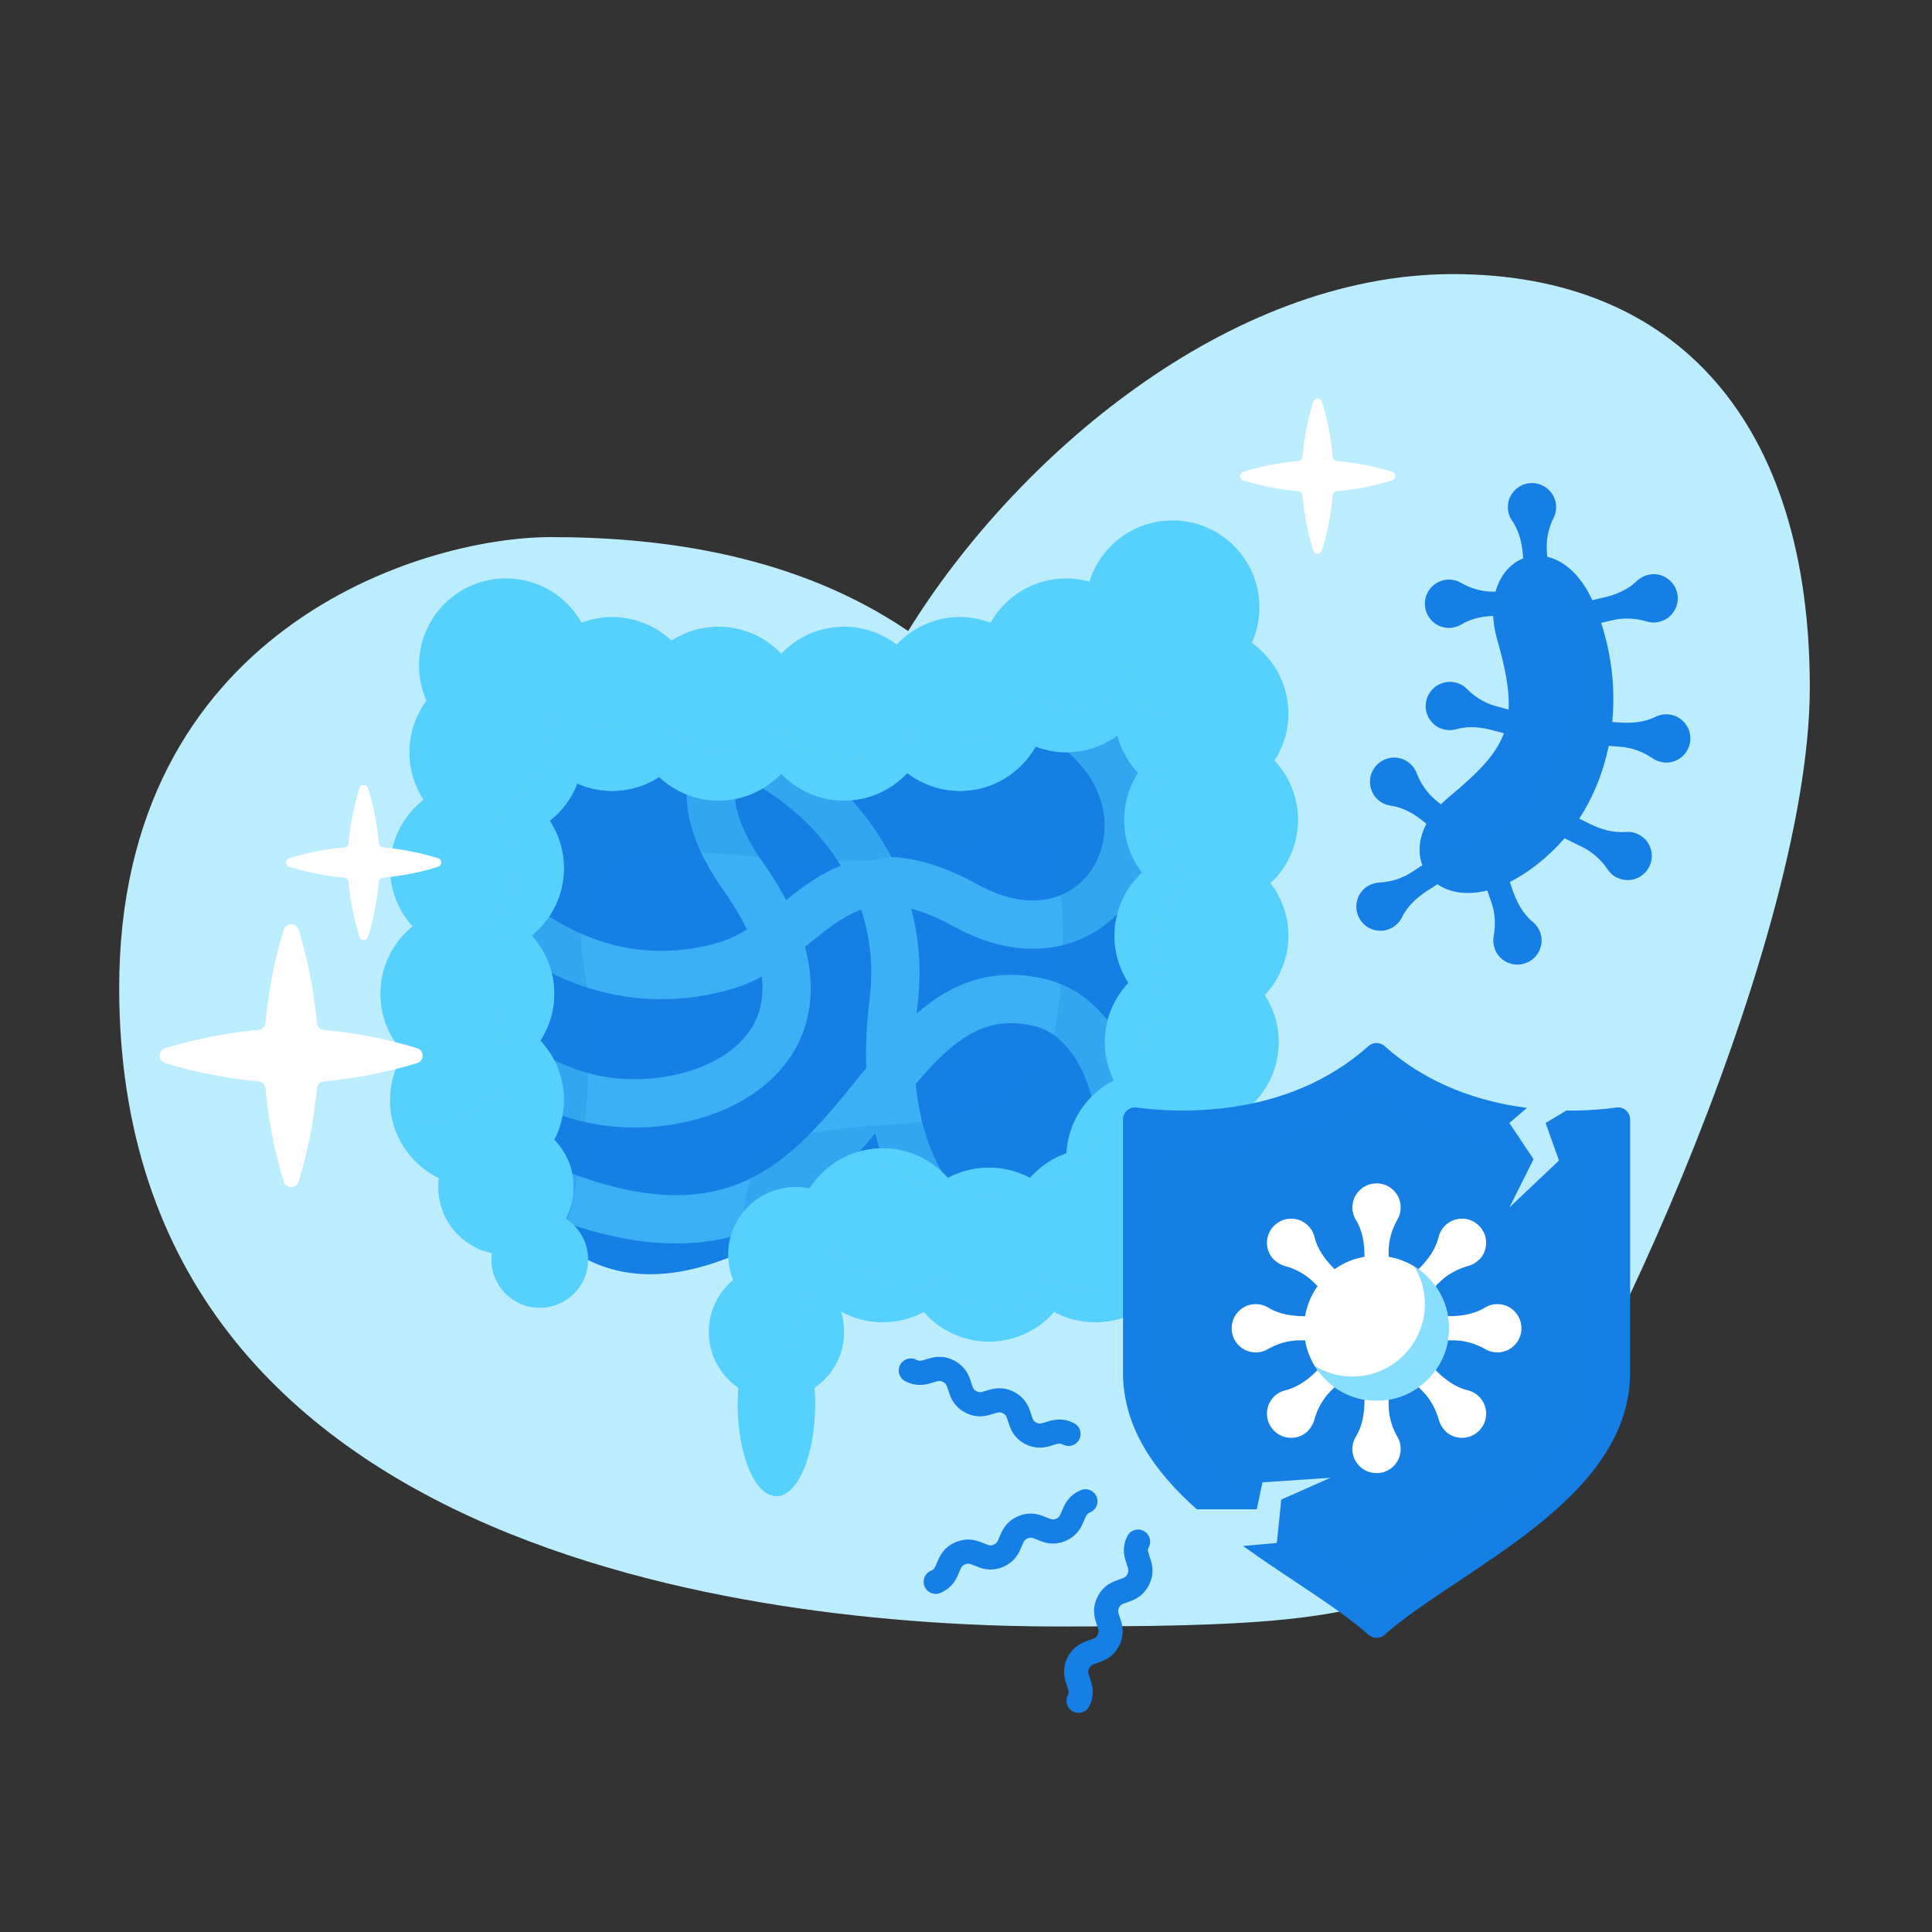 <svg viewBox="0 0 160 160" xmlns:xlink="http://www.w3.org/1999/xlink" xmlns="http://www.w3.org/2000/svg">
  <rect x="0" y="0" width="160" height="160" fill="#333333" stroke="none"/>
  <defs>
    <style>
      .cls-1 {
        clip-path: url(#clippath);
      }

      .cls-2 {
        fill: #fff;
      }

      .cls-3 {
        fill: #bcedfe;
      }

      .cls-4, .cls-5 {
        fill: #157fe5;
      }

      .cls-6, .cls-7 {
        fill: #56d0fd;
      }

      .cls-8 {
        opacity: .6;
        stroke: #56d0fd;
        stroke-miterlimit: 10;
        stroke-width: 4px;
      }

      .cls-8, .cls-5, .cls-7 {
        mix-blend-mode: multiply;
      }

      .cls-8, .cls-9 {
        fill: none;
      }

      .cls-5 {
        opacity: .2;
      }

      .cls-9 {
        stroke: #157fe5;
        stroke-linecap: round;
        stroke-linejoin: round;
        stroke-width: 2px;
      }

      .cls-7 {
        opacity: .7;
      }

      .cls-10 {
        isolation: isolate;
      }
    </style>
    <clipPath id="clippath">
      <path d="M105.22,73.14c1.4-1.31,2.28-3.17,2.28-5.24,0-1.9-.74-3.63-1.95-4.91,.72-1.12,1.15-2.45,1.15-3.89,0-2.42-1.2-4.56-3.03-5.86,.4-.9,.63-1.89,.63-2.94,0-3.98-3.22-7.2-7.2-7.2-3.23,0-5.97,2.13-6.88,5.07-.61-.17-1.26-.27-1.92-.27-2.69,0-5.03,1.48-6.27,3.67-.79-.3-1.64-.47-2.53-.47-2.07,0-3.93,.88-5.24,2.28-1.21-.92-2.72-1.48-4.36-1.48-2.05,0-3.89,.86-5.2,2.23-1.31-1.37-3.15-2.23-5.2-2.23-1.43,0-2.77,.42-3.89,1.15-1.29-1.2-3.01-1.95-4.91-1.95-.89,0-1.74,.17-2.53,.47-1.24-2.19-3.58-3.67-6.27-3.67-3.98,0-7.2,3.22-7.2,7.2,0,1.04,.22,2.03,.62,2.92-.89,1.2-1.42,2.68-1.42,4.28,0,1.45,.43,2.8,1.17,3.93-1.68,1.32-2.77,3.36-2.77,5.67,0,1.85,.71,3.54,1.86,4.82-1.62,1.32-2.66,3.33-2.66,5.58,0,1.9,.74,3.63,1.95,4.91-.72,1.12-1.15,2.45-1.15,3.89,0,2.85,1.66,5.3,4.05,6.47-.03,.24-.05,.48-.05,.73,0,2.7,1.91,4.95,4.45,5.48-.02,.17-.05,.34-.05,.52,0,2.21,1.79,4,4,4s4-1.79,4-4c0-1.42-.74-2.66-1.86-3.37,.42-.78,.66-1.68,.66-2.63,0-1.52-.61-2.9-1.6-3.91,.51-.99,.8-2.1,.8-3.29,0-1.9-.74-3.63-1.95-4.91,.72-1.12,1.15-2.45,1.15-3.89,0-1.85-.71-3.54-1.86-4.82,1.62-1.32,2.66-3.33,2.66-5.58,0-1.45-.43-2.8-1.17-3.93,1.02-.79,1.81-1.85,2.28-3.08,.88,.39,1.86,.61,2.89,.61,1.43,0,2.77-.42,3.89-1.15,1.29,1.2,3.01,1.95,4.91,1.95,2.05,0,3.89-.86,5.2-2.23,1.31,1.37,3.15,2.23,5.2,2.23s3.93-.88,5.24-2.28c1.21,.92,2.72,1.48,4.36,1.48,2.69,0,5.03-1.48,6.27-3.67,.79,.3,1.64,.47,2.53,.47,1.59,0,3.05-.52,4.24-1.39,.31,1.18,.9,2.24,1.71,3.1-.72,1.12-1.15,2.45-1.15,3.89,0,1.64,.55,3.15,1.48,4.36-1.4,1.31-2.28,3.17-2.28,5.24,0,1.43,.42,2.77,1.15,3.89-1.2,1.29-1.95,3.01-1.95,4.91,0,1.14,.27,2.22,.75,3.18-2.23,1.13-3.79,3.39-3.93,6.03-1.18,.41-2.21,1.12-3.02,2.04-1.01-.54-2.17-.85-3.4-.85s-2.38,.31-3.4,.85c-1.32-1.5-3.25-2.45-5.4-2.45-2.55,0-4.78,1.32-6.06,3.32-.37-.08-.75-.12-1.14-.12-3.09,0-5.6,2.51-5.6,5.6,0,.74,.15,1.45,.41,2.1-1.23,1.03-2.01,2.57-2.01,4.3,0,1.93,.97,3.63,2.45,4.63-.03,.44-.05,.9-.05,1.37,0,4.2,1.43,7.6,3.2,7.6s3.2-3.4,3.2-7.6c0-.47-.02-.92-.05-1.37,1.48-1.01,2.45-2.71,2.45-4.63,0-.59-.09-1.15-.26-1.69,1.03,.56,2.21,.89,3.46,.89s2.38-.31,3.4-.85c1.32,1.5,3.25,2.45,5.4,2.45s4.08-.95,5.4-2.45c1.01,.54,2.17,.85,3.4,.85,3.85,0,6.98-3.02,7.18-6.81,2.8-.98,4.82-3.65,4.82-6.79,0-1.14-.27-2.22-.75-3.18,2.34-1.19,3.95-3.61,3.95-6.42,0-1.43-.42-2.77-1.15-3.89,1.2-1.29,1.95-3.01,1.95-4.91,0-1.64-.55-3.15-1.48-4.36Z" class="cls-6"></path>
    </clipPath>
  </defs>
  <g class="cls-10">
    <g data-name="1. Apple Cider Vinegar (ACV) + Probiotics Gummies" id="_1._Apple_Cider_Vinegar_ACV_Probiotics_Gummies">
      <path d="M75.21,52.26c8.79-14.26,26.44-29.56,45.11-29.56s29.56,12.44,29.56,34.22-19.44,63-26.44,70c-7,7-14,7.78-35.78,7.78S9.87,130.04,9.87,81.81c0-29.56,24.89-37.33,35.78-37.33,9.33,0,20.35,1.52,29.56,7.78Z" class="cls-3"></path>
      <g>
        <g>
          <path d="M41.41,95.9c3.69,8,10.09,12.8,21.29,7.2,7.9-3.95,24,3.2,32-5.6s8-38.37,.8-44.39c-12,6.37-44,7.52-53.6,2.75-5.6,12.07-3.12,34.31-.49,40.03Z" class="cls-4"></path>
          <path d="M40,74c6,6,13,8,20,6s9.1-11,20-5,18.12-6.58,10-14-40.5-5.5-28.5,11.5c10.27,14.55-3.5,20.5-12.5,18.5-14.93-3.32-14.54-22.4-2.77-28.7s29.77,4.7,27.77,20.7,7.24,22.6,14.12,21.3,6.61-19.33-2.12-21.3c-15.5-3.5-14,29-44,14" class="cls-8"></path>
          <path d="M46.7,102.3c2.4-8,2.4-18.26,1.6-22.73s.8-9.27,4.8-9.27,16.8,1.6,20,.8,12-3.2,13.6-1.6,2.4,16.8-1.6,20.8-17.66,1.79-21.23,4.9-1.97,9.5-1.97,9.5c0,0,30.4,5.6,36-13.6s2.6-38.93-2.7-39.07-30.91,9.3-42.51,6.59c-11.59-2.72-13.99,2.88-14.79,15.68s8.8,28,8.8,28Z" class="cls-5"></path>
          <g>
            <path d="M105.22,73.14c1.4-1.31,2.28-3.17,2.28-5.24,0-1.9-.74-3.63-1.95-4.91,.72-1.12,1.15-2.45,1.15-3.89,0-2.42-1.2-4.56-3.03-5.86,.4-.9,.63-1.89,.63-2.94,0-3.98-3.22-7.2-7.2-7.2-3.23,0-5.97,2.13-6.88,5.07-.61-.17-1.26-.27-1.92-.27-2.69,0-5.03,1.48-6.27,3.67-.79-.3-1.64-.47-2.53-.47-2.07,0-3.93,.88-5.24,2.28-1.21-.92-2.72-1.48-4.36-1.48-2.05,0-3.89,.86-5.2,2.23-1.31-1.37-3.15-2.23-5.2-2.23-1.43,0-2.77,.42-3.89,1.15-1.29-1.2-3.01-1.95-4.91-1.95-.89,0-1.74,.17-2.53,.47-1.24-2.19-3.58-3.67-6.27-3.67-3.98,0-7.2,3.22-7.2,7.2,0,1.04,.22,2.03,.62,2.92-.89,1.2-1.42,2.68-1.42,4.28,0,1.45,.43,2.8,1.17,3.93-1.68,1.32-2.77,3.36-2.77,5.67,0,1.85,.71,3.54,1.86,4.82-1.62,1.32-2.66,3.33-2.66,5.58,0,1.9,.74,3.63,1.95,4.91-.72,1.12-1.15,2.45-1.15,3.89,0,2.85,1.66,5.3,4.05,6.47-.03,.24-.05,.48-.05,.73,0,2.7,1.91,4.95,4.45,5.48-.02,.17-.05,.34-.05,.52,0,2.21,1.79,4,4,4s4-1.79,4-4c0-1.42-.74-2.66-1.86-3.37,.42-.78,.66-1.68,.66-2.63,0-1.52-.61-2.9-1.6-3.91,.51-.99,.8-2.1,.8-3.29,0-1.9-.74-3.63-1.95-4.91,.72-1.12,1.15-2.45,1.15-3.89,0-1.85-.71-3.54-1.86-4.82,1.62-1.32,2.66-3.33,2.66-5.58,0-1.45-.43-2.8-1.17-3.93,1.02-.79,1.81-1.85,2.28-3.08,.88,.39,1.86,.61,2.89,.61,1.43,0,2.77-.42,3.89-1.15,1.29,1.2,3.01,1.95,4.91,1.95,2.05,0,3.89-.86,5.2-2.23,1.31,1.37,3.15,2.23,5.2,2.23s3.93-.88,5.24-2.28c1.21,.92,2.72,1.48,4.36,1.48,2.69,0,5.03-1.48,6.27-3.67,.79,.3,1.64,.47,2.53,.47,1.59,0,3.05-.52,4.24-1.39,.31,1.18,.9,2.24,1.71,3.1-.72,1.12-1.15,2.45-1.15,3.89,0,1.64,.55,3.15,1.48,4.36-1.4,1.31-2.28,3.17-2.28,5.24,0,1.43,.42,2.77,1.15,3.89-1.2,1.29-1.95,3.01-1.95,4.91,0,1.14,.27,2.22,.75,3.18-2.23,1.13-3.79,3.39-3.93,6.03-1.18,.41-2.21,1.12-3.02,2.04-1.01-.54-2.17-.85-3.4-.85s-2.38,.31-3.4,.85c-1.32-1.5-3.25-2.45-5.4-2.45-2.55,0-4.78,1.32-6.06,3.32-.37-.08-.75-.12-1.14-.12-3.09,0-5.6,2.51-5.6,5.6,0,.74,.15,1.45,.41,2.1-1.23,1.03-2.01,2.57-2.01,4.3,0,1.93,.97,3.63,2.45,4.63-.03,.44-.05,.9-.05,1.37,0,4.2,1.43,7.6,3.2,7.6s3.2-3.4,3.2-7.6c0-.47-.02-.92-.05-1.37,1.48-1.01,2.45-2.71,2.45-4.63,0-.59-.09-1.15-.26-1.69,1.03,.56,2.21,.89,3.46,.89s2.38-.31,3.4-.85c1.32,1.5,3.25,2.45,5.4,2.45s4.08-.95,5.4-2.45c1.01,.54,2.17,.85,3.4,.85,3.85,0,6.98-3.02,7.18-6.81,2.8-.98,4.82-3.65,4.82-6.79,0-1.14-.27-2.22-.75-3.18,2.34-1.19,3.95-3.61,3.95-6.42,0-1.43-.42-2.77-1.15-3.89,1.2-1.29,1.95-3.01,1.95-4.91,0-1.64-.55-3.15-1.48-4.36Z" class="cls-6"></path>
            <g class="cls-1">
              <path d="M31.5,89.5c.8,4.8,8.8,4,11.2-.8-3.23-2.68,2.4-8.8-2.4-12,2.4-3.2,4-6.4,.8-9.6,3.2-1.6,5.6-4.8,4-8,1.6,.8,5.6,1.6,9.6,.8,2.4,2.4,6.4,4,9.6,0,2.4,3.2,8.8,4,10.4,.8,3.2,2.4,8.55,.77,10.28-3.22,2.65,1.63,6.55,2.42,8.54-2.38,1.57,2.4,1.19,4.37,3.59,6.59-2.4,3.63-1.6,8.59,1.6,11-4,2.42-4.05,7.21-2.03,10.81-3.95,4-2.77,5.2-1.97,8.4-4,2.4-4.71,2.74-5.96,5.77-2.49-1.14-3.64,2.23-6.84,1.43s-4.8,0-6.4-1.6-7.2-1.6-10.4-.8-6.4,4.43-6.4,7.02-7.2,9.05-12.8,9.42-18.4-14.83-14.4-23.63Z" class="cls-7"></path>
              <path d="M57.1,111.9c.8,3.2,9.6,4,9.6-4.8,.8,0,3.2-.28,2.8-4.14,4,5.08,6.8,4.14,8.4,2.54,1.6,3.2,8,4,8.8,0,3.2,3.2,10.4,.8,10.4-4.8,2.4,0,7.2-3.2,7.2-7.2,2.4,7.2-5.6,31.2-5.6,31.2l-40,4-1.6-16.8Z" class="cls-7"></path>
            </g>
          </g>
        </g>
        <g>
          <path d="M135,92.71v20.94c0,10.66-14.22,16.3-20.35,21.75-.37,.32-.93,.32-1.3,0-2.59-2.3-6.62-4.64-10.41-7.37l2.8-.25,.26-2.49,.11-1.1,4.08-1.81-5.64,.38-.27,1.29-.2,.94h-4.97c-3.48-3.1-6.11-6.76-6.11-11.34v-20.94c0-.61,.53-1.07,1.13-.99,3.18,.43,12.36,1.03,19.19-5.08,.39-.35,.97-.35,1.36,0,3.68,3.29,8.04,4.63,11.78,5.11l-1.46,1.25,2,3-2,4,4.11-3.89-.06-.16-1.05-2.95,1.72-1.03c1.76,.02,3.22-.12,4.15-.25,.6-.08,1.13,.38,1.13,.99Z" class="cls-4"></path>
          <path d="M131,95.96v17.69c0,5.71-6.61,10.1-12.44,13.98-1.61,1.07-3.16,2.1-4.56,3.15-1.4-1.05-2.95-2.08-4.56-3.15-1.14-.76-2.3-1.53-3.44-2.34l.11-1.1,4.08-1.81-5.64,.38-.27,1.29c-3.99-3-7.28-6.37-7.28-10.4v-17.69c.31,.01,.64,.01,.97,.01,4.5,0,10.63-.89,16.03-4.75,4.22,3.02,8.89,4.22,12.88,4.6l.12,.18-2,4,4.11-3.89-.06-.16c.33,.02,.66,.02,.98,.02s.66,0,.97-.01Z" class="cls-5"></path>
        </g>
        <g>
          <path d="M137.4,51.5c1.21-.28,1.91-1.61,1.35-2.81-.31-.67-1.01-1.13-1.76-1.14-.58,0-1.08,.22-1.44,.57-.75,.73-1.75,1.14-2.77,1.37l-1.91,.44,.45,1.95,2.29-.53c.92-.21,1.87-.15,2.77,.12,.32,.1,.67,.11,1.01,.03Z" class="cls-4"></path>
          <path d="M137.83,63.15c1.24,.1,2.31-.96,2.14-2.27-.09-.73-.62-1.38-1.33-1.62-.55-.18-1.1-.12-1.54,.1-.93,.47-2.02,.55-3.06,.47l-1.96-.16-.16,1.99,2.34,.19c.94,.08,1.83,.42,2.6,.95,.27,.19,.6,.31,.96,.34Z" class="cls-4"></path>
          <path d="M133.91,72.68c1.12,.55,2.5-.04,2.83-1.32,.18-.72-.07-1.52-.64-1.99-.45-.37-.97-.52-1.47-.47-1.04,.09-2.08-.23-3.01-.69l-1.76-.87-.89,1.79,2.11,1.04c.84,.42,1.54,1.06,2.07,1.85,.19,.28,.44,.51,.76,.67Z" class="cls-4"></path>
          <path d="M123.77,78.54c.41,1.18,1.81,1.73,2.94,1.05,.64-.38,1.02-1.13,.95-1.87-.05-.58-.33-1.05-.72-1.37-.81-.66-1.32-1.62-1.66-2.61l-.64-1.85-1.89,.65,.77,2.22c.31,.89,.35,1.84,.18,2.77-.06,.33-.04,.67,.08,1.01Z" class="cls-4"></path>
          <path d="M113.24,73.4c-1.05,.67-1.25,2.16-.33,3.1,.52,.53,1.34,.72,2.04,.48,.55-.19,.94-.57,1.16-1.02,.45-.94,1.27-1.66,2.15-2.23l1.65-1.06-1.08-1.68-1.97,1.27c-.79,.51-1.71,.78-2.65,.83-.33,.02-.66,.12-.96,.31Z" class="cls-4"></path>
          <path d="M116.72,63.19c-.96-.79-2.44-.53-3.05,.65-.34,.66-.27,1.49,.17,2.09,.35,.47,.83,.72,1.33,.79,1.04,.14,1.97,.69,2.78,1.36l1.52,1.24,1.27-1.55-1.82-1.49c-.73-.6-1.26-1.38-1.6-2.26-.12-.31-.32-.6-.59-.82Z" class="cls-4"></path>
          <path d="M120.6,56.54c-1.2-.33-2.45,.51-2.53,1.83-.05,.74,.36,1.48,1,1.84,.51,.28,1.05,.32,1.54,.18,1-.29,2.08-.17,3.09,.11l1.89,.52,.53-1.93-2.26-.62c-.91-.25-1.72-.75-2.38-1.42-.23-.24-.53-.42-.88-.51Z" class="cls-4"></path>
          <path d="M120,48c-1.25,0-2.23,1.14-1.95,2.43,.15,.73,.73,1.33,1.45,1.51,.57,.14,1.1,.03,1.53-.23,.89-.55,1.96-.71,3.01-.71h1.96v-2h-2.35c-.94,0-1.86-.27-2.67-.74-.29-.17-.62-.26-.98-.26Z" class="cls-4"></path>
          <path d="M128.87,41.88c-.08-1.24-1.28-2.15-2.55-1.8-.71,.2-1.28,.82-1.41,1.54-.1,.57,.03,1.1,.32,1.51,.6,.86,.83,1.92,.9,2.96l.12,1.96,2-.13-.15-2.34c-.06-.94,.15-1.87,.57-2.71,.15-.3,.22-.64,.2-.99Z" class="cls-4"></path>
          <path d="M120,66c-6,5,0,12,8,5,5.88-5.14,7-14,4-21s-10-4-8,3,.92,8.9-4,13Z" class="cls-4"></path>
          <path d="M128,71c-5.65,4.94-10.3,2.91-10.43-.48,1.91,.91,4.98,.5,8.43-2.52,5.84-5.1,6.98-13.87,4.06-20.84,.73,.64,1.4,1.58,1.94,2.84,3,7,1.88,15.86-4,21Z" class="cls-5"></path>
        </g>
        <g>
          <path d="M116,100c0-1.25-1.14-2.23-2.43-1.95-.73,.15-1.33,.73-1.51,1.45-.14,.57-.03,1.1,.23,1.53,.55,.89,.71,1.96,.71,3.01v1.96h2v-2.35c0-.94,.27-1.86,.74-2.67,.17-.29,.26-.62,.26-.98Z" class="cls-2"></path>
          <path d="M116,120c0,1.25-1.14,2.23-2.43,1.95-.73-.15-1.33-.73-1.51-1.45-.14-.57-.03-1.1,.23-1.53,.55-.89,.71-1.96,.71-3.01v-1.96h2v2.35c0,.94,.27,1.86,.74,2.67,.17,.29,.26,.62,.26,.98Z" class="cls-2"></path>
          <path d="M122.49,104.34c.88-.88,.77-2.38-.34-3.1-.62-.41-1.46-.42-2.09-.04-.5,.3-.8,.75-.92,1.24-.24,1.02-.89,1.89-1.63,2.63l-1.39,1.39,1.41,1.41,1.66-1.66c.67-.67,1.5-1.12,2.41-1.37,.32-.09,.62-.26,.88-.51Z" class="cls-2"></path>
          <path d="M108.34,118.49c-.88,.88-2.38,.77-3.1-.34-.41-.62-.42-1.46-.04-2.09,.3-.5,.75-.8,1.24-.92,1.02-.24,1.89-.89,2.63-1.63l1.39-1.39,1.41,1.41-1.66,1.66c-.67,.67-1.12,1.5-1.37,2.41-.09,.32-.26,.62-.51,.88Z" class="cls-2"></path>
          <path d="M124,112c1.25,0,2.23-1.14,1.95-2.43-.15-.73-.73-1.33-1.45-1.51-.57-.14-1.1-.03-1.53,.23-.89,.55-1.96,.71-3.01,.71h-1.96v2h2.35c.94,0,1.86,.27,2.67,.74,.29,.17,.62,.26,.98,.26Z" class="cls-2"></path>
          <path d="M104,112c-1.25,0-2.23-1.14-1.95-2.43,.15-.73,.73-1.33,1.45-1.51,.57-.14,1.1-.03,1.53,.23,.89,.55,1.96,.71,3.01,.71h1.96v2h-2.35c-.94,0-1.86,.27-2.67,.74-.29,.17-.62,.26-.98,.26Z" class="cls-2"></path>
          <path d="M119.66,118.49c.88,.88,2.38,.77,3.1-.34,.41-.62,.42-1.46,.04-2.09-.3-.5-.75-.8-1.24-.92-1.02-.24-1.89-.89-2.63-1.63l-1.39-1.39-1.41,1.41,1.66,1.66c.67,.67,1.12,1.5,1.37,2.41,.09,.32,.26,.62,.51,.88Z" class="cls-2"></path>
          <path d="M105.51,104.34c-.88-.88-.77-2.38,.34-3.1,.62-.41,1.46-.42,2.09-.04,.5,.3,.8,.75,.92,1.24,.24,1.02,.89,1.89,1.63,2.63l1.39,1.39-1.41,1.41-1.66-1.66c-.67-.67-1.5-1.12-2.41-1.37-.32-.09-.62-.26-.88-.51Z" class="cls-2"></path>
          <circle r="6" cy="110" cx="114" class="cls-2"></circle>
          <path d="M120,110c0,3.31-2.69,6-6,6-2.17,0-4.07-1.15-5.12-2.88,.91,.56,1.97,.88,3.12,.88,3.31,0,6-2.69,6-6,0-1.15-.32-2.21-.88-3.12,1.73,1.05,2.88,2.95,2.88,5.12Z" class="cls-7"></path>
        </g>
        <path d="M110.72,40.68c1.93-.16,3.56-.58,4.55-.89,.36-.11,.36-.61,0-.72-1-.31-2.63-.73-4.55-.89-.18-.02-.33-.16-.35-.35-.16-1.93-.58-3.56-.89-4.55-.11-.36-.61-.36-.72,0-.31,1-.73,2.63-.89,4.55-.02,.18-.16,.33-.35,.35-1.93,.16-3.56,.58-4.55,.89-.36,.11-.36,.61,0,.72,1,.31,2.63,.73,4.55,.89,.18,.02,.33,.16,.35,.35,.16,1.93,.58,3.56,.89,4.55,.11,.36,.61,.36,.72,0,.31-1,.73-2.63,.89-4.55,.02-.18,.16-.33,.35-.35Z" class="cls-2"></path>
        <path d="M31.72,72.68c1.93-.16,3.56-.58,4.55-.89,.36-.11,.36-.61,0-.72-1-.31-2.63-.73-4.55-.89-.18-.02-.33-.16-.35-.35-.16-1.93-.58-3.56-.89-4.55-.11-.36-.61-.36-.72,0-.31,1-.73,2.63-.89,4.55-.02,.18-.16,.33-.35,.35-1.93,.16-3.56,.58-4.55,.89-.36,.11-.36,.61,0,.72,1,.31,2.63,.73,4.55,.89,.18,.02,.33,.16,.35,.35,.16,1.93,.58,3.56,.89,4.55,.11,.36,.61,.36,.72,0,.31-1,.73-2.63,.89-4.55,.02-.18,.16-.33,.35-.35Z" class="cls-2"></path>
        <path d="M26.83,89.55c3.26-.28,6.03-.99,7.72-1.51,.6-.19,.6-1.04,0-1.23-1.69-.52-4.45-1.23-7.72-1.51-.31-.03-.56-.27-.59-.59-.28-3.26-.99-6.03-1.51-7.72-.19-.6-1.04-.6-1.23,0-.52,1.69-1.23,4.45-1.51,7.72-.03,.31-.27,.56-.59,.59-3.26,.28-6.03,.99-7.72,1.51-.6,.19-.6,1.04,0,1.23,1.69,.52,4.45,1.23,7.72,1.51,.31,.03,.56,.27,.59,.59,.28,3.26,.99,6.03,1.51,7.72,.19,.6,1.04,.6,1.23,0,.52-1.69,1.23-4.45,1.51-7.72,.03-.31,.27-.56,.59-.59Z" class="cls-2"></path>
        <g>
          <path d="M89.89,124.33c-1.29,.54-.76,1.83-2.05,2.37s-1.83-.76-3.12-.22-.76,1.83-2.05,2.37c-1.29,.54-1.83-.76-3.13-.22s-.76,1.83-2.05,2.37" class="cls-9"></path>
          <path d="M88.49,118.75c-1.24-.65-1.89,.59-3.13-.05s-.59-1.89-1.83-2.54-1.89,.59-3.13-.06c-1.24-.65-.59-1.89-1.84-2.54s-1.89,.59-3.13-.06" class="cls-9"></path>
          <path d="M94.25,127.67c-.62,1.25,.64,1.87,.02,3.13s-1.87,.64-2.49,1.89c-.62,1.26,.64,1.87,.02,3.13s-1.88,.64-2.5,1.9,.64,1.88,.02,3.13" class="cls-9"></path>
        </g>
      </g>
    </g>
  </g>
</svg>